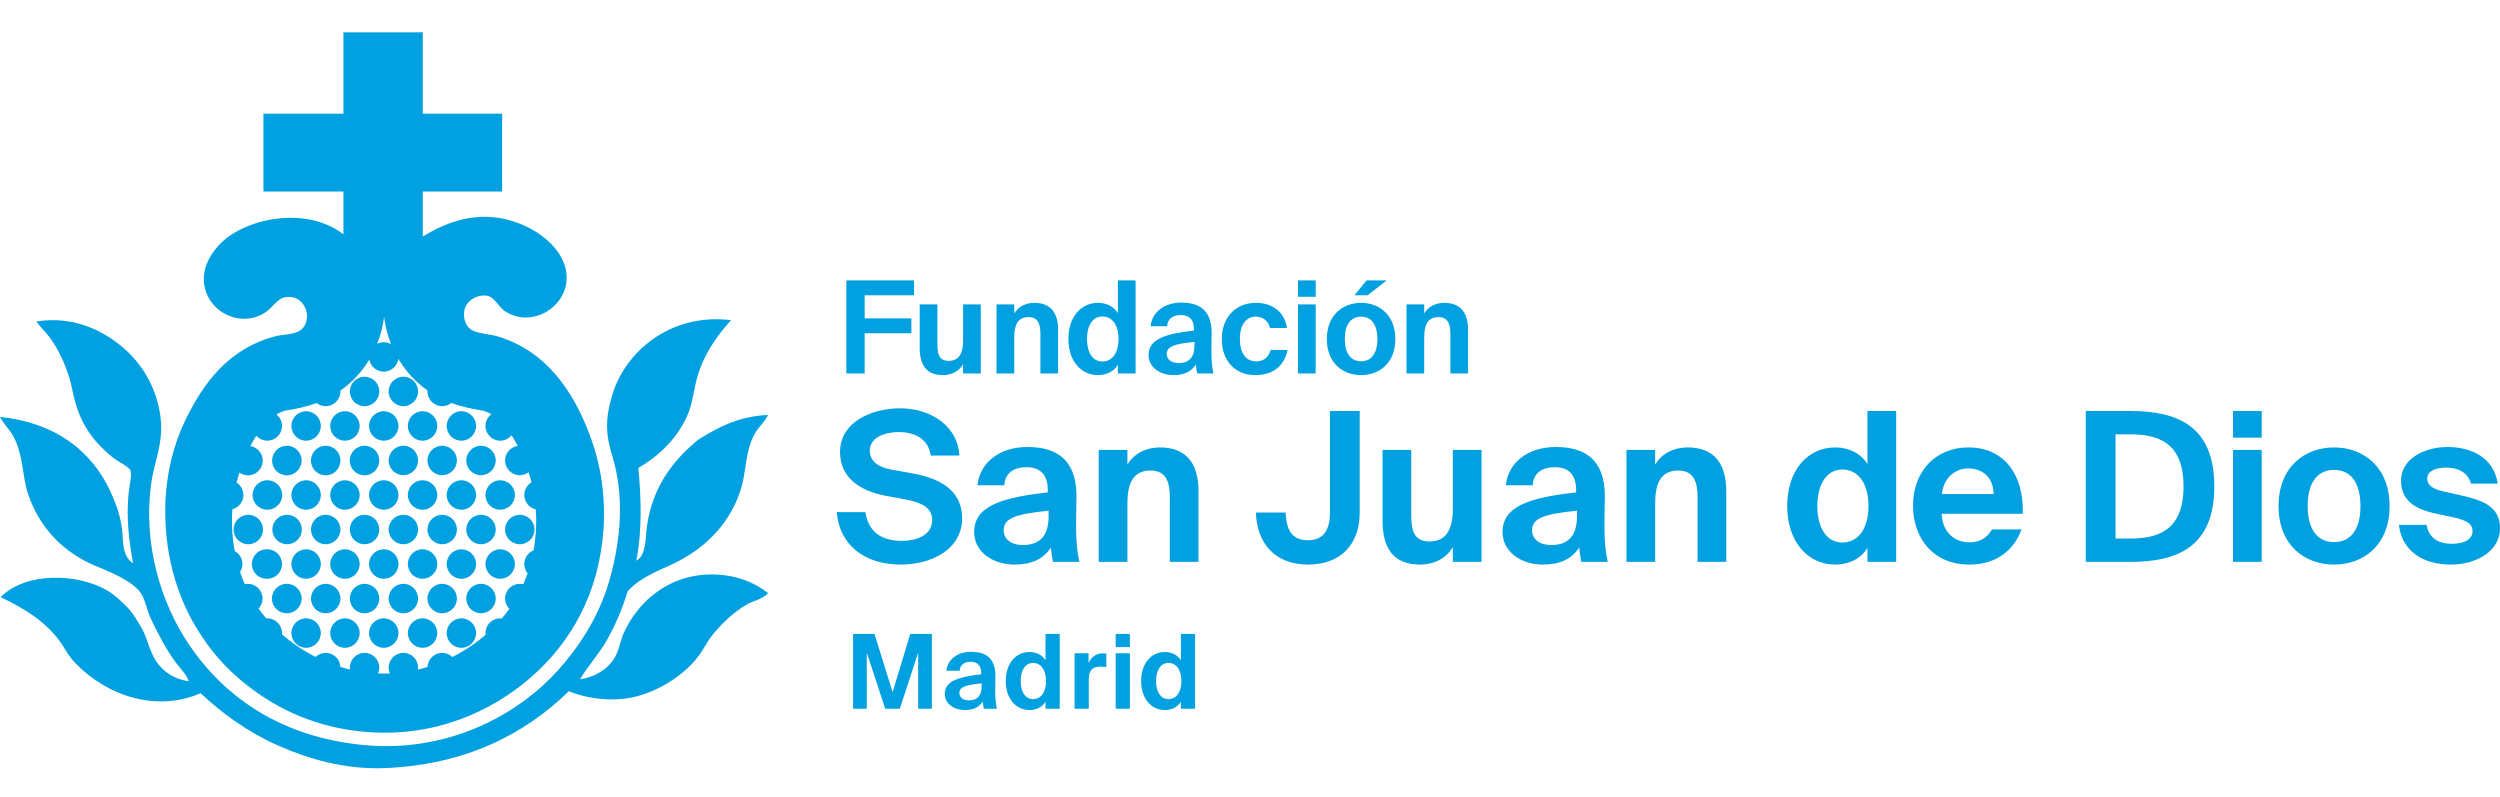 <?xml version="1.0" encoding="UTF-8"?>
<svg width="232px" height="74px" viewBox="0 0 232 74" version="1.1" xmlns="http://www.w3.org/2000/svg" xmlns:xlink="http://www.w3.org/1999/xlink">
    <title>logo-fsjd-madrid</title>
    <g id="Page-1" stroke="none" stroke-width="1" fill="none" fill-rule="evenodd">
        <g id="logo-fsjd-madrid">
            <rect id="Rectangle" x="0" y="0" width="232" height="74"></rect>
            <g id="Group-3" transform="translate(0, 3)" fill="#01A0E0">
                <path d="M132.166,28.321 C132.166,27.308 132.404,26.427 133.488,26.427 C134.416,26.427 134.595,27.141 134.595,27.975 L134.595,31.656 L136.237,31.656 L136.237,27.618 C136.237,26.046 135.559,25.104 134.023,25.104 C133.238,25.104 132.535,25.45 132.166,26.093 L132.166,25.247 L130.524,25.247 L130.524,31.656 L132.166,31.656 L132.166,28.321 Z M128.691,23.02 L126.822,23.02 L125.691,24.402 L126.905,24.402 L128.691,23.02 Z M127.821,28.464 C127.821,27.118 127.262,26.391 126.31,26.391 C125.357,26.391 124.798,27.118 124.798,28.464 C124.798,29.798 125.357,30.525 126.31,30.525 C127.262,30.525 127.821,29.798 127.821,28.464 L127.821,28.464 Z M126.31,31.811 C124.643,31.811 123.131,30.715 123.131,28.464 C123.131,26.212 124.643,25.104 126.31,25.104 C127.976,25.104 129.488,26.212 129.488,28.464 C129.488,30.715 127.976,31.811 126.31,31.811 L126.31,31.811 Z M120.453,31.656 L122.096,31.656 L122.096,25.247 L120.453,25.247 L120.453,31.656 Z M120.453,24.545 L122.096,24.545 L122.096,23.02 L120.453,23.02 L120.453,24.545 Z M119.489,29.476 L117.918,29.476 C117.703,30.251 117.168,30.536 116.572,30.536 C115.632,30.536 115.061,29.786 115.061,28.44 C115.061,27.106 115.668,26.379 116.561,26.379 C117.215,26.379 117.739,26.832 117.858,27.439 L119.429,27.439 C119.215,25.843 117.929,25.104 116.561,25.104 C114.608,25.104 113.382,26.51 113.382,28.464 C113.382,30.393 114.537,31.811 116.489,31.811 C117.846,31.811 119.108,31.227 119.489,29.476 L119.489,29.476 Z M110.847,28.726 C109.014,28.916 108.275,29.131 108.275,29.845 C108.275,30.31 108.645,30.691 109.383,30.691 C110.406,30.691 110.847,30.096 110.847,29.047 L110.847,28.726 Z M112.418,29.536 C112.418,30.548 112.49,31.12 112.609,31.656 L111.097,31.656 C111.049,31.454 111.002,31.144 110.978,30.834 C110.525,31.513 109.859,31.811 108.894,31.811 C107.668,31.811 106.585,31.096 106.585,29.941 C106.585,28.416 108.287,27.963 110.799,27.677 L110.799,27.558 C110.799,26.57 110.275,26.236 109.573,26.236 C108.871,26.236 108.347,26.57 108.311,27.272 L106.776,27.272 C106.895,26.01 108.002,25.081 109.633,25.081 C111.216,25.081 112.442,25.724 112.442,27.892 C112.442,28.094 112.418,28.952 112.418,29.536 L112.418,29.536 Z M100.871,28.464 C100.871,29.714 101.407,30.548 102.3,30.548 C103.205,30.548 103.8,29.762 103.8,28.452 C103.8,27.165 103.205,26.367 102.3,26.367 C101.407,26.367 100.871,27.213 100.871,28.464 L100.871,28.464 Z M99.145,28.452 C99.145,26.439 100.3,25.104 101.895,25.104 C102.705,25.104 103.395,25.474 103.74,26.069 L103.74,23.02 L105.383,23.02 L105.383,31.656 L103.74,31.656 L103.74,30.846 C103.336,31.549 102.562,31.811 101.895,31.811 C100.324,31.811 99.145,30.501 99.145,28.452 L99.145,28.452 Z M94.122,28.321 C94.122,27.308 94.36,26.427 95.443,26.427 C96.372,26.427 96.551,27.141 96.551,27.975 L96.551,31.656 L98.193,31.656 L98.193,27.618 C98.193,26.046 97.515,25.104 95.979,25.104 C95.193,25.104 94.491,25.45 94.122,26.093 L94.122,25.247 L92.479,25.247 L92.479,31.656 L94.122,31.656 L94.122,28.321 Z M87.504,31.811 C88.289,31.811 89.004,31.454 89.373,30.81 L89.373,31.656 L91.015,31.656 L91.015,25.247 L89.373,25.247 L89.373,28.583 C89.373,29.595 89.123,30.489 88.039,30.489 C87.111,30.489 86.992,29.798 86.992,28.94 L86.992,25.247 L85.349,25.247 L85.349,29.298 C85.349,30.87 85.968,31.811 87.504,31.811 L87.504,31.811 Z M80.242,27.928 L84.575,27.928 L84.575,26.546 L80.242,26.546 L80.242,24.402 L84.825,24.402 L84.825,23.02 L78.54,23.02 L78.54,31.656 L80.242,31.656 L80.242,27.928 Z M228.102,42.904 L226.712,42.595 C225.651,42.364 225.246,41.958 225.246,41.398 C225.246,40.761 225.941,40.394 227.002,40.394 C228.295,40.394 229.105,41.012 229.298,41.881 L231.788,41.881 C231.44,39.486 229.376,38.482 227.137,38.482 C224.821,38.482 222.814,39.699 222.814,41.572 C222.814,43.464 224.107,44.256 226.134,44.681 L227.677,45.009 C228.642,45.222 229.453,45.511 229.453,46.284 C229.453,47.037 228.719,47.462 227.504,47.462 C226.056,47.462 225.342,46.709 225.188,45.705 L222.621,45.705 C222.872,48.08 224.802,49.393 227.426,49.393 C229.858,49.393 232,48.118 232,46.033 C232,43.889 230.244,43.387 228.102,42.904 L228.102,42.904 Z M219.052,43.966 C219.052,41.784 218.145,40.606 216.601,40.606 C215.057,40.606 214.15,41.784 214.15,43.966 C214.15,46.129 215.057,47.307 216.601,47.307 C218.145,47.307 219.052,46.129 219.052,43.966 L219.052,43.966 Z M221.754,43.966 C221.754,47.616 219.303,49.393 216.601,49.393 C213.9,49.393 211.449,47.616 211.449,43.966 C211.449,40.317 213.9,38.521 216.601,38.521 C219.303,38.521 221.754,40.317 221.754,43.966 L221.754,43.966 Z M207.223,49.142 L209.886,49.142 L209.886,38.753 L207.223,38.753 L207.223,49.142 Z M207.223,37.613 L209.886,37.613 L209.886,35.141 L207.223,35.141 L207.223,37.613 Z M202.631,42.132 C202.631,37.941 200.141,37.304 197.594,37.304 L196.321,37.304 L196.321,46.979 L197.594,46.979 C200.141,46.979 202.631,46.342 202.631,42.132 L202.631,42.132 Z M205.487,42.132 C205.487,47.693 202.149,49.142 197.71,49.142 L193.561,49.142 L193.561,35.141 L197.71,35.141 C202.149,35.141 205.487,36.59 205.487,42.132 L205.487,42.132 Z M185.013,42.847 C184.955,41.089 183.798,40.471 182.62,40.471 C181.54,40.471 180.363,41.263 180.208,42.847 L185.013,42.847 Z M187.715,44.681 L180.189,44.681 C180.227,46.226 181.25,47.327 182.736,47.327 C183.605,47.327 184.318,47.037 184.859,46.129 L187.599,46.129 C187.04,47.674 185.631,49.393 182.755,49.393 C179.359,49.393 177.526,46.902 177.526,43.908 C177.526,40.819 179.552,38.521 182.678,38.521 C185.94,38.521 187.831,41.012 187.715,44.681 L187.715,44.681 Z M173.397,43.947 C173.397,41.862 172.432,40.568 170.965,40.568 C169.518,40.568 168.65,41.939 168.65,43.966 C168.65,45.994 169.518,47.346 170.965,47.346 C172.432,47.346 173.397,46.071 173.397,43.947 L173.397,43.947 Z M173.3,35.141 L175.963,35.141 L175.963,49.142 L173.3,49.142 L173.3,47.829 C172.644,48.968 171.39,49.393 170.309,49.393 C167.762,49.393 165.851,47.269 165.851,43.947 C165.851,40.684 167.723,38.521 170.309,38.521 C171.621,38.521 172.741,39.119 173.3,40.085 L173.3,35.141 Z M156.609,38.521 C155.335,38.521 154.196,39.081 153.598,40.124 L153.598,38.752 L150.935,38.752 L150.935,49.142 L153.598,49.142 L153.598,43.735 C153.598,42.093 153.984,40.664 155.74,40.664 C157.246,40.664 157.535,41.823 157.535,43.175 L157.535,49.142 L160.198,49.142 L160.198,42.595 C160.198,40.046 159.098,38.521 156.609,38.521 L156.609,38.521 Z M146.343,44.391 C143.371,44.7 142.175,45.048 142.175,46.207 C142.175,46.96 142.773,47.578 143.969,47.578 C145.629,47.578 146.343,46.612 146.343,44.913 L146.343,44.391 Z M148.891,45.705 C148.891,47.346 149.006,48.273 149.199,49.142 L146.748,49.142 C146.671,48.814 146.594,48.312 146.555,47.809 C145.822,48.91 144.741,49.393 143.178,49.393 C141.191,49.393 139.435,48.234 139.435,46.361 C139.435,43.889 142.194,43.155 146.266,42.692 L146.266,42.499 C146.266,40.896 145.417,40.355 144.278,40.355 C143.14,40.355 142.291,40.896 142.233,42.035 L139.743,42.035 C139.936,39.988 141.731,38.482 144.375,38.482 C146.941,38.482 148.929,39.525 148.929,43.04 C148.929,43.368 148.891,44.758 148.891,45.705 L148.891,45.705 Z M134.823,44.159 C134.823,45.801 134.418,47.249 132.662,47.249 C131.157,47.249 130.964,46.129 130.964,44.739 L130.964,38.752 L128.301,38.752 L128.301,45.318 C128.301,47.867 129.304,49.393 131.794,49.393 C133.067,49.393 134.225,48.814 134.823,47.771 L134.823,49.142 L137.486,49.142 L137.486,38.752 L134.823,38.752 L134.823,44.159 Z M123.419,44.565 C123.419,46.477 122.589,47.133 121.373,47.133 C120.138,47.133 119.366,46.477 119.309,44.565 L116.549,44.565 C116.626,47.385 118.305,49.393 121.373,49.393 C124.422,49.393 126.179,47.52 126.179,44.565 L126.179,35.141 L123.419,35.141 L123.419,44.565 Z M107.634,38.521 C106.361,38.521 105.222,39.081 104.624,40.124 L104.624,38.752 L101.961,38.752 L101.961,49.142 L104.624,49.142 L104.624,43.735 C104.624,42.093 105.01,40.664 106.766,40.664 C108.271,40.664 108.561,41.823 108.561,43.175 L108.561,49.142 L111.224,49.142 L111.224,42.595 C111.224,40.046 110.124,38.521 107.634,38.521 L107.634,38.521 Z M97.311,44.391 C94.339,44.7 93.143,45.048 93.143,46.207 C93.143,46.96 93.741,47.578 94.937,47.578 C96.597,47.578 97.311,46.612 97.311,44.913 L97.311,44.391 Z M90.711,42.035 C90.904,39.988 92.699,38.482 95.342,38.482 C97.909,38.482 99.897,39.525 99.897,43.04 C99.897,43.368 99.858,44.758 99.858,45.705 C99.858,47.346 99.974,48.273 100.167,49.142 L97.716,49.142 C97.639,48.814 97.562,48.312 97.523,47.809 C96.79,48.91 95.709,49.393 94.146,49.393 C92.158,49.393 90.402,48.234 90.402,46.361 C90.402,43.889 93.162,43.155 97.234,42.692 L97.234,42.499 C97.234,40.896 96.384,40.355 95.246,40.355 C94.107,40.355 93.258,40.896 93.2,42.035 L90.711,42.035 Z M89.284,45.106 C89.284,42.209 86.775,41.301 84.498,40.896 L82.665,40.568 C81.546,40.355 80.716,39.815 80.716,38.83 C80.716,37.575 82.144,37.092 83.417,37.092 C84.73,37.092 86.158,37.633 86.37,39.274 L89.033,39.274 C88.898,36.59 86.428,34.89 83.533,34.89 C80.947,34.89 77.956,36.126 77.956,38.946 C77.956,41.379 79.867,42.557 82.144,43.001 L83.919,43.329 C85.405,43.6 86.505,44.044 86.505,45.241 C86.505,46.747 84.942,47.191 83.707,47.191 C82.047,47.191 80.619,46.573 80.31,44.526 L77.647,44.526 C77.898,47.539 80.175,49.393 83.61,49.393 C86.428,49.393 89.284,47.983 89.284,45.106 L89.284,45.106 Z M109.634,60.194 C109.634,59.161 109.156,58.52 108.429,58.52 C107.712,58.52 107.282,59.2 107.282,60.204 C107.282,61.208 107.712,61.878 108.429,61.878 C109.156,61.878 109.634,61.247 109.634,60.194 L109.634,60.194 Z M109.586,55.832 L110.905,55.832 L110.905,62.768 L109.586,62.768 L109.586,62.117 C109.261,62.682 108.64,62.892 108.104,62.892 C106.842,62.892 105.896,61.84 105.896,60.194 C105.896,58.578 106.823,57.506 108.104,57.506 C108.754,57.506 109.309,57.803 109.586,58.281 L109.586,55.832 Z M103.535,57.057 L104.854,57.057 L104.854,55.832 L103.535,55.832 L103.535,57.057 Z M103.535,62.768 L104.854,62.768 L104.854,57.621 L103.535,57.621 L103.535,62.768 Z M101.02,58.52 L101.02,57.621 L99.72,57.621 L99.72,62.768 L101.039,62.768 L101.039,60.07 C101.039,59.104 101.469,58.865 102.119,58.865 C102.311,58.865 102.473,58.874 102.664,58.893 L102.664,57.65 C102.578,57.64 102.464,57.631 102.377,57.631 C101.785,57.631 101.316,57.889 101.02,58.52 L101.02,58.52 Z M97.071,60.194 C97.071,59.161 96.593,58.52 95.867,58.52 C95.15,58.52 94.719,59.2 94.719,60.204 C94.719,61.208 95.15,61.878 95.867,61.878 C96.593,61.878 97.071,61.247 97.071,60.194 L97.071,60.194 Z M97.024,55.832 L98.343,55.832 L98.343,62.768 L97.024,62.768 L97.024,62.117 C96.698,62.682 96.077,62.892 95.542,62.892 C94.28,62.892 93.333,61.84 93.333,60.194 C93.333,58.578 94.261,57.506 95.542,57.506 C96.192,57.506 96.746,57.803 97.024,58.281 L97.024,55.832 Z M91.096,60.415 C89.624,60.568 89.031,60.74 89.031,61.314 C89.031,61.687 89.328,61.993 89.92,61.993 C90.742,61.993 91.096,61.515 91.096,60.673 L91.096,60.415 Z M92.358,61.065 C92.358,61.878 92.415,62.337 92.511,62.768 L91.297,62.768 C91.259,62.605 91.22,62.356 91.201,62.108 C90.838,62.653 90.303,62.892 89.528,62.892 C88.544,62.892 87.674,62.318 87.674,61.39 C87.674,60.166 89.041,59.802 91.058,59.573 L91.058,59.477 C91.058,58.683 90.637,58.415 90.073,58.415 C89.509,58.415 89.088,58.683 89.06,59.247 L87.827,59.247 C87.922,58.233 88.811,57.487 90.121,57.487 C91.393,57.487 92.377,58.004 92.377,59.745 C92.377,59.907 92.358,60.596 92.358,61.065 L92.358,61.065 Z M82.836,61.237 L81.153,55.832 L79.165,55.832 L79.165,62.768 L80.436,62.768 L80.436,57.554 L82.147,62.768 L83.505,62.768 L85.206,57.554 L85.206,62.768 L86.478,62.768 L86.478,55.832 L84.47,55.832 L82.836,61.237 Z M32.011,54.383 C31.258,54.383 30.646,54.996 30.646,55.749 C30.646,56.503 31.258,57.116 32.011,57.116 C32.764,57.116 33.376,56.503 33.376,55.749 C33.376,54.996 32.764,54.383 32.011,54.383 L32.011,54.383 Z M35.613,54.383 C34.86,54.383 34.247,54.996 34.247,55.749 C34.247,56.503 34.86,57.116 35.613,57.116 C36.365,57.116 36.978,56.503 36.978,55.749 C36.978,54.996 36.365,54.383 35.613,54.383 L35.613,54.383 Z M39.214,54.383 C38.461,54.383 37.849,54.996 37.849,55.749 C37.849,56.503 38.461,57.116 39.214,57.116 C39.967,57.116 40.58,56.503 40.58,55.749 C40.58,54.996 39.967,54.383 39.214,54.383 L39.214,54.383 Z M42.816,54.383 C42.063,54.383 41.45,54.996 41.45,55.749 C41.45,56.503 42.063,57.116 42.816,57.116 C43.569,57.116 44.181,56.503 44.181,55.749 C44.181,54.996 43.569,54.383 42.816,54.383 L42.816,54.383 Z M28.407,54.383 C27.654,54.383 27.042,54.996 27.042,55.749 C27.042,56.503 27.654,57.116 28.407,57.116 C29.16,57.116 29.772,56.503 29.772,55.749 C29.772,54.996 29.16,54.383 28.407,54.383 L28.407,54.383 Z M35.197,52.546 C35.197,51.793 34.584,51.18 33.831,51.18 C33.078,51.18 32.466,51.793 32.466,52.546 C32.466,53.299 33.078,53.912 33.831,53.912 C34.584,53.912 35.197,53.299 35.197,52.546 L35.197,52.546 Z M38.798,52.546 C38.798,51.793 38.186,51.18 37.433,51.18 C36.68,51.18 36.067,51.793 36.067,52.546 C36.067,53.299 36.68,53.912 37.433,53.912 C38.186,53.912 38.798,53.299 38.798,52.546 L38.798,52.546 Z M42.4,52.546 C42.4,51.793 41.787,51.18 41.034,51.18 C40.282,51.18 39.669,51.793 39.669,52.546 C39.669,53.299 40.282,53.912 41.034,53.912 C41.787,53.912 42.4,53.299 42.4,52.546 L42.4,52.546 Z M44.636,51.18 C43.883,51.18 43.271,51.793 43.271,52.546 C43.271,53.299 43.883,53.912 44.636,53.912 C45.389,53.912 46.001,53.299 46.001,52.546 C46.001,51.793 45.389,51.18 44.636,51.18 L44.636,51.18 Z M27.991,52.546 C27.991,51.793 27.378,51.18 26.626,51.18 C26.622,51.18 26.618,51.18 26.614,51.18 C26.61,51.18 26.606,51.18 26.602,51.18 C25.849,51.18 25.236,51.793 25.236,52.546 C25.236,53.299 25.849,53.912 26.602,53.912 C26.606,53.912 26.61,53.912 26.614,53.912 C26.618,53.912 26.622,53.912 26.626,53.912 C27.378,53.912 27.991,53.299 27.991,52.546 L27.991,52.546 Z M31.593,52.546 C31.593,51.793 30.98,51.18 30.227,51.18 C29.474,51.18 28.862,51.793 28.862,52.546 C28.862,53.299 29.474,53.912 30.227,53.912 C30.98,53.912 31.593,53.299 31.593,52.546 L31.593,52.546 Z M30.646,49.343 C30.646,50.096 31.258,50.709 32.011,50.709 C32.764,50.709 33.376,50.096 33.376,49.343 C33.376,48.589 32.764,47.976 32.011,47.976 C31.258,47.976 30.646,48.589 30.646,49.343 L30.646,49.343 Z M35.613,50.709 C36.365,50.709 36.978,50.096 36.978,49.343 C36.978,48.589 36.365,47.976 35.613,47.976 C34.86,47.976 34.247,48.589 34.247,49.343 C34.247,50.096 34.86,50.709 35.613,50.709 L35.613,50.709 Z M39.214,50.709 C39.967,50.709 40.58,50.096 40.58,49.343 C40.58,48.589 39.967,47.976 39.214,47.976 C38.461,47.976 37.849,48.589 37.849,49.343 C37.849,50.096 38.461,50.709 39.214,50.709 L39.214,50.709 Z M41.45,49.343 C41.45,50.096 42.063,50.709 42.816,50.709 C43.569,50.709 44.181,50.096 44.181,49.343 C44.181,48.589 43.569,47.976 42.816,47.976 C42.063,47.976 41.45,48.589 41.45,49.343 L41.45,49.343 Z M26.171,49.343 C26.171,48.589 25.558,47.976 24.805,47.976 C24.793,47.976 24.782,47.978 24.77,47.978 C24.758,47.978 24.747,47.976 24.735,47.976 C23.982,47.976 23.37,48.589 23.37,49.343 C23.37,50.096 23.982,50.709 24.735,50.709 C24.747,50.709 24.758,50.708 24.77,50.707 C24.782,50.708 24.793,50.709 24.805,50.709 C25.558,50.709 26.171,50.096 26.171,49.343 L26.171,49.343 Z M27.042,49.343 C27.042,50.096 27.654,50.709 28.407,50.709 C29.16,50.709 29.772,50.096 29.772,49.343 C29.772,48.589 29.16,47.976 28.407,47.976 C27.654,47.976 27.042,48.589 27.042,49.343 L27.042,49.343 Z M46.417,47.976 C45.665,47.976 45.052,48.589 45.052,49.343 C45.052,50.096 45.665,50.709 46.417,50.709 C47.17,50.709 47.783,50.096 47.783,49.343 C47.783,48.589 47.17,47.976 46.417,47.976 L46.417,47.976 Z M35.197,46.139 C35.197,45.386 34.584,44.773 33.831,44.773 C33.078,44.773 32.466,45.386 32.466,46.139 C32.466,46.893 33.078,47.506 33.831,47.506 C34.584,47.506 35.197,46.893 35.197,46.139 L35.197,46.139 Z M38.798,46.139 C38.798,45.386 38.186,44.773 37.433,44.773 C36.68,44.773 36.067,45.386 36.067,46.139 C36.067,46.893 36.68,47.506 37.433,47.506 C38.186,47.506 38.798,46.893 38.798,46.139 L38.798,46.139 Z M39.669,46.139 C39.669,46.893 40.282,47.506 41.034,47.506 C41.787,47.506 42.4,46.893 42.4,46.139 C42.4,45.386 41.787,44.773 41.034,44.773 C40.282,44.773 39.669,45.386 39.669,46.139 L39.669,46.139 Z M46.001,46.139 C46.001,45.386 45.389,44.773 44.636,44.773 C43.883,44.773 43.271,45.386 43.271,46.139 C43.271,46.893 43.883,47.506 44.636,47.506 C45.389,47.506 46.001,46.893 46.001,46.139 L46.001,46.139 Z M23.043,47.506 C23.796,47.506 24.408,46.893 24.408,46.139 C24.408,45.386 23.796,44.773 23.043,44.773 C22.29,44.773 21.678,45.386 21.678,46.139 C21.678,46.893 22.29,47.506 23.043,47.506 L23.043,47.506 Z M26.643,44.773 C26.643,44.773 26.642,44.773 26.641,44.773 C25.888,44.773 25.276,45.386 25.276,46.139 C25.276,46.893 25.888,47.506 26.641,47.506 C26.642,47.506 26.642,47.506 26.642,47.506 C26.643,47.506 26.644,47.506 26.644,47.506 C27.397,47.506 28.01,46.893 28.01,46.139 C28.01,45.386 27.397,44.773 26.644,44.773 C26.644,44.773 26.643,44.773 26.643,44.773 L26.643,44.773 Z M28.862,46.139 C28.862,46.893 29.474,47.506 30.227,47.506 C30.98,47.506 31.593,46.893 31.593,46.139 C31.593,45.386 30.98,44.773 30.227,44.773 C29.474,44.773 28.862,45.386 28.862,46.139 L28.862,46.139 Z M46.872,46.139 C46.872,46.893 47.485,47.506 48.238,47.506 C48.991,47.506 49.603,46.893 49.603,46.139 C49.603,45.386 48.991,44.773 48.238,44.773 C47.485,44.773 46.872,45.386 46.872,46.139 L46.872,46.139 Z M30.646,42.936 C30.646,43.689 31.258,44.302 32.011,44.302 C32.764,44.302 33.376,43.689 33.376,42.936 C33.376,42.183 32.764,41.57 32.011,41.57 C31.258,41.57 30.646,42.183 30.646,42.936 L30.646,42.936 Z M34.247,42.936 C34.247,43.689 34.86,44.302 35.613,44.302 C36.365,44.302 36.978,43.689 36.978,42.936 C36.978,42.183 36.365,41.57 35.613,41.57 C34.86,41.57 34.247,42.183 34.247,42.936 L34.247,42.936 Z M39.214,41.57 C38.461,41.57 37.849,42.183 37.849,42.936 C37.849,43.689 38.461,44.302 39.214,44.302 C39.967,44.302 40.58,43.689 40.58,42.936 C40.58,42.183 39.967,41.57 39.214,41.57 L39.214,41.57 Z M42.816,41.57 C42.063,41.57 41.45,42.183 41.45,42.936 C41.45,43.689 42.063,44.302 42.816,44.302 C43.569,44.302 44.181,43.689 44.181,42.936 C44.181,42.183 43.569,41.57 42.816,41.57 L42.816,41.57 Z M24.805,44.302 C24.809,44.302 24.812,44.302 24.815,44.302 C24.818,44.302 24.821,44.302 24.824,44.302 C25.577,44.302 26.19,43.689 26.19,42.936 C26.19,42.183 25.577,41.57 24.824,41.57 C24.821,41.57 24.818,41.57 24.815,41.57 C24.812,41.57 24.809,41.57 24.805,41.57 C24.052,41.57 23.44,42.183 23.44,42.936 C23.44,43.689 24.052,44.302 24.805,44.302 L24.805,44.302 Z M28.407,41.57 C27.654,41.57 27.042,42.183 27.042,42.936 C27.042,43.689 27.654,44.302 28.407,44.302 C29.16,44.302 29.772,43.689 29.772,42.936 C29.772,42.183 29.16,41.57 28.407,41.57 L28.407,41.57 Z M45.052,42.936 C45.052,43.689 45.665,44.302 46.417,44.302 C47.17,44.302 47.783,43.689 47.783,42.936 C47.783,42.183 47.17,41.57 46.417,41.57 C45.665,41.57 45.052,42.183 45.052,42.936 L45.052,42.936 Z M33.831,38.366 C33.359,38.366 32.941,38.608 32.696,38.974 C32.546,39.194 32.458,39.459 32.458,39.744 C32.458,40.498 33.07,41.111 33.823,41.111 C34.296,41.111 34.713,40.869 34.958,40.503 C35.108,40.283 35.197,40.018 35.197,39.733 C35.197,38.979 34.584,38.366 33.831,38.366 L33.831,38.366 Z M37.433,38.366 C36.68,38.366 36.067,38.979 36.067,39.733 C36.067,40.486 36.68,41.099 37.433,41.099 C38.186,41.099 38.798,40.486 38.798,39.733 C38.798,38.979 38.186,38.366 37.433,38.366 L37.433,38.366 Z M39.669,39.733 C39.669,40.486 40.282,41.099 41.034,41.099 C41.787,41.099 42.4,40.486 42.4,39.733 C42.4,38.979 41.787,38.366 41.034,38.366 C40.282,38.366 39.669,38.979 39.669,39.733 L39.669,39.733 Z M43.271,39.733 C43.271,40.486 43.883,41.099 44.636,41.099 C45.389,41.099 46.001,40.486 46.001,39.733 C46.001,38.979 45.389,38.366 44.636,38.366 C43.883,38.366 43.271,38.979 43.271,39.733 L43.271,39.733 Z M26.618,41.111 C27.09,41.111 27.507,40.869 27.752,40.503 C27.903,40.284 27.991,40.018 27.991,39.733 C27.991,38.979 27.378,38.366 26.626,38.366 C26.153,38.366 25.736,38.608 25.491,38.974 C25.34,39.194 25.252,39.459 25.252,39.744 C25.252,40.498 25.865,41.111 26.618,41.111 L26.618,41.111 Z M28.99,39.159 C28.905,39.336 28.856,39.535 28.856,39.744 C28.856,40.498 29.469,41.111 30.222,41.111 C30.787,41.111 31.273,40.765 31.48,40.274 C31.552,40.108 31.593,39.925 31.593,39.733 C31.593,38.979 30.98,38.366 30.227,38.366 C29.679,38.366 29.207,38.692 28.99,39.159 L28.99,39.159 Z M32.011,37.896 C32.764,37.896 33.376,37.283 33.376,36.529 C33.376,35.776 32.764,35.163 32.011,35.163 C31.258,35.163 30.646,35.776 30.646,36.529 C30.646,37.283 31.258,37.896 32.011,37.896 L32.011,37.896 Z M34.247,36.529 C34.247,37.283 34.86,37.896 35.613,37.896 C36.365,37.896 36.978,37.283 36.978,36.529 C36.978,35.776 36.365,35.163 35.613,35.163 C34.86,35.163 34.247,35.776 34.247,36.529 L34.247,36.529 Z M37.849,36.529 C37.849,37.283 38.461,37.896 39.214,37.896 C39.967,37.896 40.58,37.283 40.58,36.529 C40.58,35.776 39.967,35.163 39.214,35.163 C38.461,35.163 37.849,35.776 37.849,36.529 L37.849,36.529 Z M42.816,37.896 C43.569,37.896 44.181,37.283 44.181,36.529 C44.181,35.776 43.569,35.163 42.816,35.163 C42.063,35.163 41.45,35.776 41.45,36.529 C41.45,37.283 42.063,37.896 42.816,37.896 L42.816,37.896 Z M28.407,37.896 C29.16,37.896 29.772,37.283 29.772,36.529 C29.772,35.776 29.16,35.163 28.407,35.163 C27.654,35.163 27.042,35.776 27.042,36.529 C27.042,37.283 27.654,37.896 28.407,37.896 L28.407,37.896 Z M33.831,34.692 C34.584,34.692 35.197,34.079 35.197,33.326 C35.197,32.572 34.584,31.96 33.831,31.96 C33.078,31.96 32.466,32.572 32.466,33.326 C32.466,34.079 33.078,34.692 33.831,34.692 L33.831,34.692 Z M37.433,34.692 C38.186,34.692 38.798,34.079 38.798,33.326 C38.798,32.572 38.186,31.96 37.433,31.96 C36.68,31.96 36.067,32.572 36.067,33.326 C36.067,34.079 36.68,34.692 37.433,34.692 L37.433,34.692 Z M21.564,46.459 C21.606,47.035 21.68,47.594 21.78,48.14 C22.208,48.371 22.499,48.823 22.499,49.343 C22.499,49.616 22.417,49.871 22.278,50.085 C22.407,50.469 22.551,50.845 22.712,51.211 C22.805,51.191 22.901,51.18 23,51.18 C23.753,51.18 24.365,51.793 24.365,52.546 C24.365,52.906 24.225,53.232 23.997,53.477 C24.219,53.789 24.455,54.093 24.707,54.388 C24.739,54.386 24.772,54.383 24.805,54.383 C25.558,54.383 26.171,54.996 26.171,55.749 C26.171,55.787 26.168,55.825 26.165,55.862 C26.178,55.873 26.19,55.885 26.204,55.897 C26.915,56.513 27.953,57.289 29.288,57.963 C29.533,57.73 29.863,57.586 30.227,57.586 C30.959,57.586 31.556,58.166 31.589,58.89 C31.878,58.978 32.174,59.06 32.479,59.132 C32.471,59.073 32.466,59.014 32.466,58.953 C32.466,58.199 33.078,57.586 33.831,57.586 C34.584,57.586 35.197,58.199 35.197,58.953 C35.197,59.145 35.156,59.327 35.085,59.493 C35.268,59.502 35.453,59.508 35.641,59.509 C35.823,59.508 36.002,59.502 36.18,59.494 C36.108,59.328 36.067,59.145 36.067,58.953 C36.067,58.199 36.68,57.586 37.433,57.586 C38.186,57.586 38.798,58.199 38.798,58.953 C38.798,59.015 38.793,59.076 38.784,59.136 C39.089,59.065 39.385,58.984 39.672,58.897 C39.702,58.169 40.3,57.586 41.034,57.586 C41.402,57.586 41.735,57.733 41.981,57.97 C43.313,57.299 44.349,56.528 45.063,55.911 C45.056,55.858 45.052,55.804 45.052,55.749 C45.052,54.996 45.665,54.383 46.417,54.383 C46.47,54.383 46.522,54.387 46.572,54.392 C46.818,54.105 47.048,53.808 47.266,53.504 C47.023,53.257 46.872,52.919 46.872,52.546 C46.872,51.793 47.485,51.18 48.238,51.18 C48.351,51.18 48.461,51.195 48.566,51.221 C48.712,50.891 48.843,50.552 48.963,50.207 C48.77,49.971 48.654,49.67 48.654,49.343 C48.654,48.767 49.011,48.275 49.515,48.074 C49.609,47.549 49.679,47.012 49.719,46.459 C49.773,45.728 49.772,44.994 49.72,44.268 C49.111,44.131 48.654,43.586 48.654,42.936 C48.654,42.437 48.923,42.001 49.323,41.763 C49.244,41.446 49.153,41.134 49.053,40.826 C48.825,40.996 48.544,41.099 48.238,41.099 C47.485,41.099 46.872,40.486 46.872,39.733 C46.872,39.046 47.381,38.478 48.04,38.382 C47.851,38.011 47.661,37.684 47.474,37.393 C47.224,37.699 46.843,37.896 46.417,37.896 C45.665,37.896 45.052,37.283 45.052,36.529 C45.052,36.086 45.266,35.692 45.594,35.442 C45.302,35.27 45.049,35.175 44.851,35.111 C44.796,35.102 44.739,35.093 44.682,35.084 C44,34.972 43.001,34.805 41.886,34.392 C41.652,34.58 41.356,34.692 41.034,34.692 C40.282,34.692 39.669,34.079 39.669,33.326 C39.669,33.296 39.672,33.266 39.674,33.236 C38.561,32.451 37.646,31.444 36.965,30.298 C36.879,30.969 36.306,31.489 35.613,31.489 C34.946,31.489 34.39,31.007 34.271,30.374 C33.592,31.495 32.686,32.48 31.589,33.251 C31.59,33.276 31.593,33.301 31.593,33.326 C31.593,34.079 30.98,34.692 30.227,34.692 C29.908,34.692 29.616,34.582 29.383,34.398 C28.274,34.806 27.28,34.972 26.601,35.084 C26.544,35.093 26.487,35.102 26.432,35.111 C26.226,35.177 25.962,35.278 25.656,35.462 C25.969,35.713 26.171,36.098 26.171,36.529 C26.171,37.283 25.558,37.896 24.805,37.896 C24.399,37.896 24.034,37.716 23.783,37.432 C23.602,37.717 23.419,38.037 23.235,38.397 C23.884,38.502 24.381,39.066 24.381,39.744 C24.381,40.498 23.769,41.111 23.016,41.111 C22.719,41.111 22.445,41.014 22.221,40.853 C22.122,41.159 22.033,41.47 21.954,41.784 C22.335,42.027 22.588,42.452 22.588,42.936 C22.588,43.571 22.152,44.105 21.564,44.257 C21.511,44.987 21.509,45.724 21.564,46.459 L21.564,46.459 Z M35.004,28.901 C35.188,28.809 35.394,28.756 35.613,28.756 C35.861,28.756 36.094,28.824 36.295,28.941 C35.969,28.131 35.747,27.276 35.641,26.399 C35.641,26.399 35.641,26.399 35.641,26.399 C35.537,27.262 35.322,28.103 35.004,28.901 L35.004,28.901 Z M18.161,55.157 C16.409,52.227 15.187,48.284 15.348,43.655 C15.445,40.831 16.154,38.178 17.144,36.108 C18.877,32.48 21.279,29.31 25.584,28.2 C26.133,28.058 26.845,28.077 27.5,27.841 C29.28,27.196 28.524,24.112 26.363,24.606 C25.693,24.759 25.255,25.638 24.447,26.103 C21.895,27.573 18.594,25.483 18.939,22.449 C19.062,21.368 19.714,20.421 20.256,19.813 C22.504,17.296 28.301,16.005 31.87,18.745 L31.87,14.775 L24.447,14.775 L24.447,7.548 L31.87,7.548 L31.87,0 L39.233,0 L39.233,7.548 L46.596,7.548 L46.596,14.775 L39.233,14.775 L39.233,18.951 C40.948,17.889 42.835,17.144 44.92,17.118 C48.264,17.075 51.985,19.279 52.523,22.09 C53.118,25.195 49.499,27.646 46.836,25.863 C46.249,25.471 45.882,24.499 45.1,24.426 C44.288,24.349 43.45,24.837 43.184,25.504 C42.876,26.275 43.126,27.378 43.962,27.72 C44.609,27.985 45.509,28.021 46.117,28.2 C50.613,29.518 53.202,33.206 54.798,37.545 C55.751,40.137 56.225,43.109 55.995,46.231 C55.565,52.082 52.984,56.635 49.23,59.89 C45.592,63.045 40.319,65.449 33.965,64.923 C29.396,64.544 25.816,62.851 22.95,60.609 C20.998,59.081 19.494,57.387 18.161,55.157 L18.161,55.157 Z M56.35,56.349 C55.596,57.703 54.534,58.816 53.831,60.039 C55.341,59.808 56.645,58.964 57.209,57.702 C57.516,57.021 57.617,56.327 57.887,55.734 C59.232,52.77 62.231,50.08 66.612,50.323 C68.403,50.422 70.013,51.035 71.283,52.045 C70.711,52.639 69.923,52.74 69.316,53.09 C68.1,53.793 66.988,54.837 66.122,55.919 C65.678,56.471 65.407,57.044 64.952,57.702 C63.675,59.56 60.851,61.453 58.071,61.823 C56.127,62.081 54.215,61.725 52.786,61.146 C48.759,65.071 43.289,67.977 35.703,68.28 C31.988,68.428 28.591,67.419 25.809,66.188 C22.96,64.928 20.58,63.172 18.62,61.331 C13.795,63.391 8.994,60.907 6.637,58.133 C6.25,57.679 6.035,57.199 5.654,56.657 C4.266,54.683 2.329,53.504 0.061,52.414 C2.374,50.064 7.199,50.182 9.955,51.799 C10.622,52.191 11.277,52.811 11.737,53.275 C12.357,53.902 12.754,54.614 13.151,55.304 C13.703,56.267 13.874,57.468 14.503,58.379 C15.164,59.338 16.102,60.007 17.513,60.224 C17.316,59.576 16.725,59.045 16.284,58.44 C15.428,57.267 14.7,55.892 14.011,54.443 C13.674,53.735 13.535,52.866 13.151,52.168 C12.535,51.05 10.352,50.113 9.033,49.585 C5.964,48.357 3.626,45.992 2.58,42.76 C2.045,41.103 2.163,39.155 1.228,37.471 C0.863,36.813 0.432,36.483 0,35.688 C5.098,36.21 8.491,38.804 10.262,42.637 C10.711,43.607 11.126,44.733 11.307,45.957 C11.464,47.028 11.241,48.556 12.352,49.278 C11.969,47.225 11.721,45.223 11.921,42.883 C11.977,42.231 12.262,41.159 12.106,40.669 C11.99,40.306 10.98,39.871 10.447,39.439 C8.863,38.155 7.663,36.676 7.005,34.397 C6.77,33.581 6.67,32.836 6.452,32.121 C6.028,30.726 5.423,29.412 4.608,28.308 C4.232,27.798 3.759,27.382 3.38,26.833 C6.65,26.309 9.326,27.54 11.245,29.108 C13.151,30.664 14.666,33.07 14.932,36.057 C15.12,38.17 14.317,39.972 14.072,41.591 C13.164,47.605 15.067,53.154 17.513,56.78 C20.853,61.729 26.07,65.36 33.614,66.127 C41.487,66.927 48.042,63.373 51.803,59.178 C53.696,57.067 55.509,54.345 56.474,51.122 C57.457,47.832 57.984,43.798 57.026,40.054 C56.732,38.905 56.23,37.666 56.35,35.995 C56.403,35.258 56.565,34.543 56.78,33.782 C57.956,29.623 62.25,26.021 67.841,26.71 C66.468,28.241 65.318,29.873 64.708,31.998 C64.372,33.167 64.313,34.221 63.909,35.257 C63.043,37.474 61.283,39.245 59.239,40.423 C59.498,43.202 59.604,46.21 59.054,49.032 C59.987,48.527 59.882,46.95 60.038,45.834 C60.548,42.143 62.52,39.653 64.83,37.778 C66.631,36.67 68.506,35.635 71.283,35.503 C70.931,36.198 70.396,36.625 70.054,37.225 C69.175,38.77 69.264,40.585 68.825,42.144 C67.895,45.439 65.543,47.81 62.68,49.217 C61.142,49.972 59.494,50.506 58.255,51.86 C57.761,53.483 57.117,54.974 56.35,56.349 L56.35,56.349 Z" id="Fill-1"></path>
            </g>
        </g>
    </g>
</svg>
